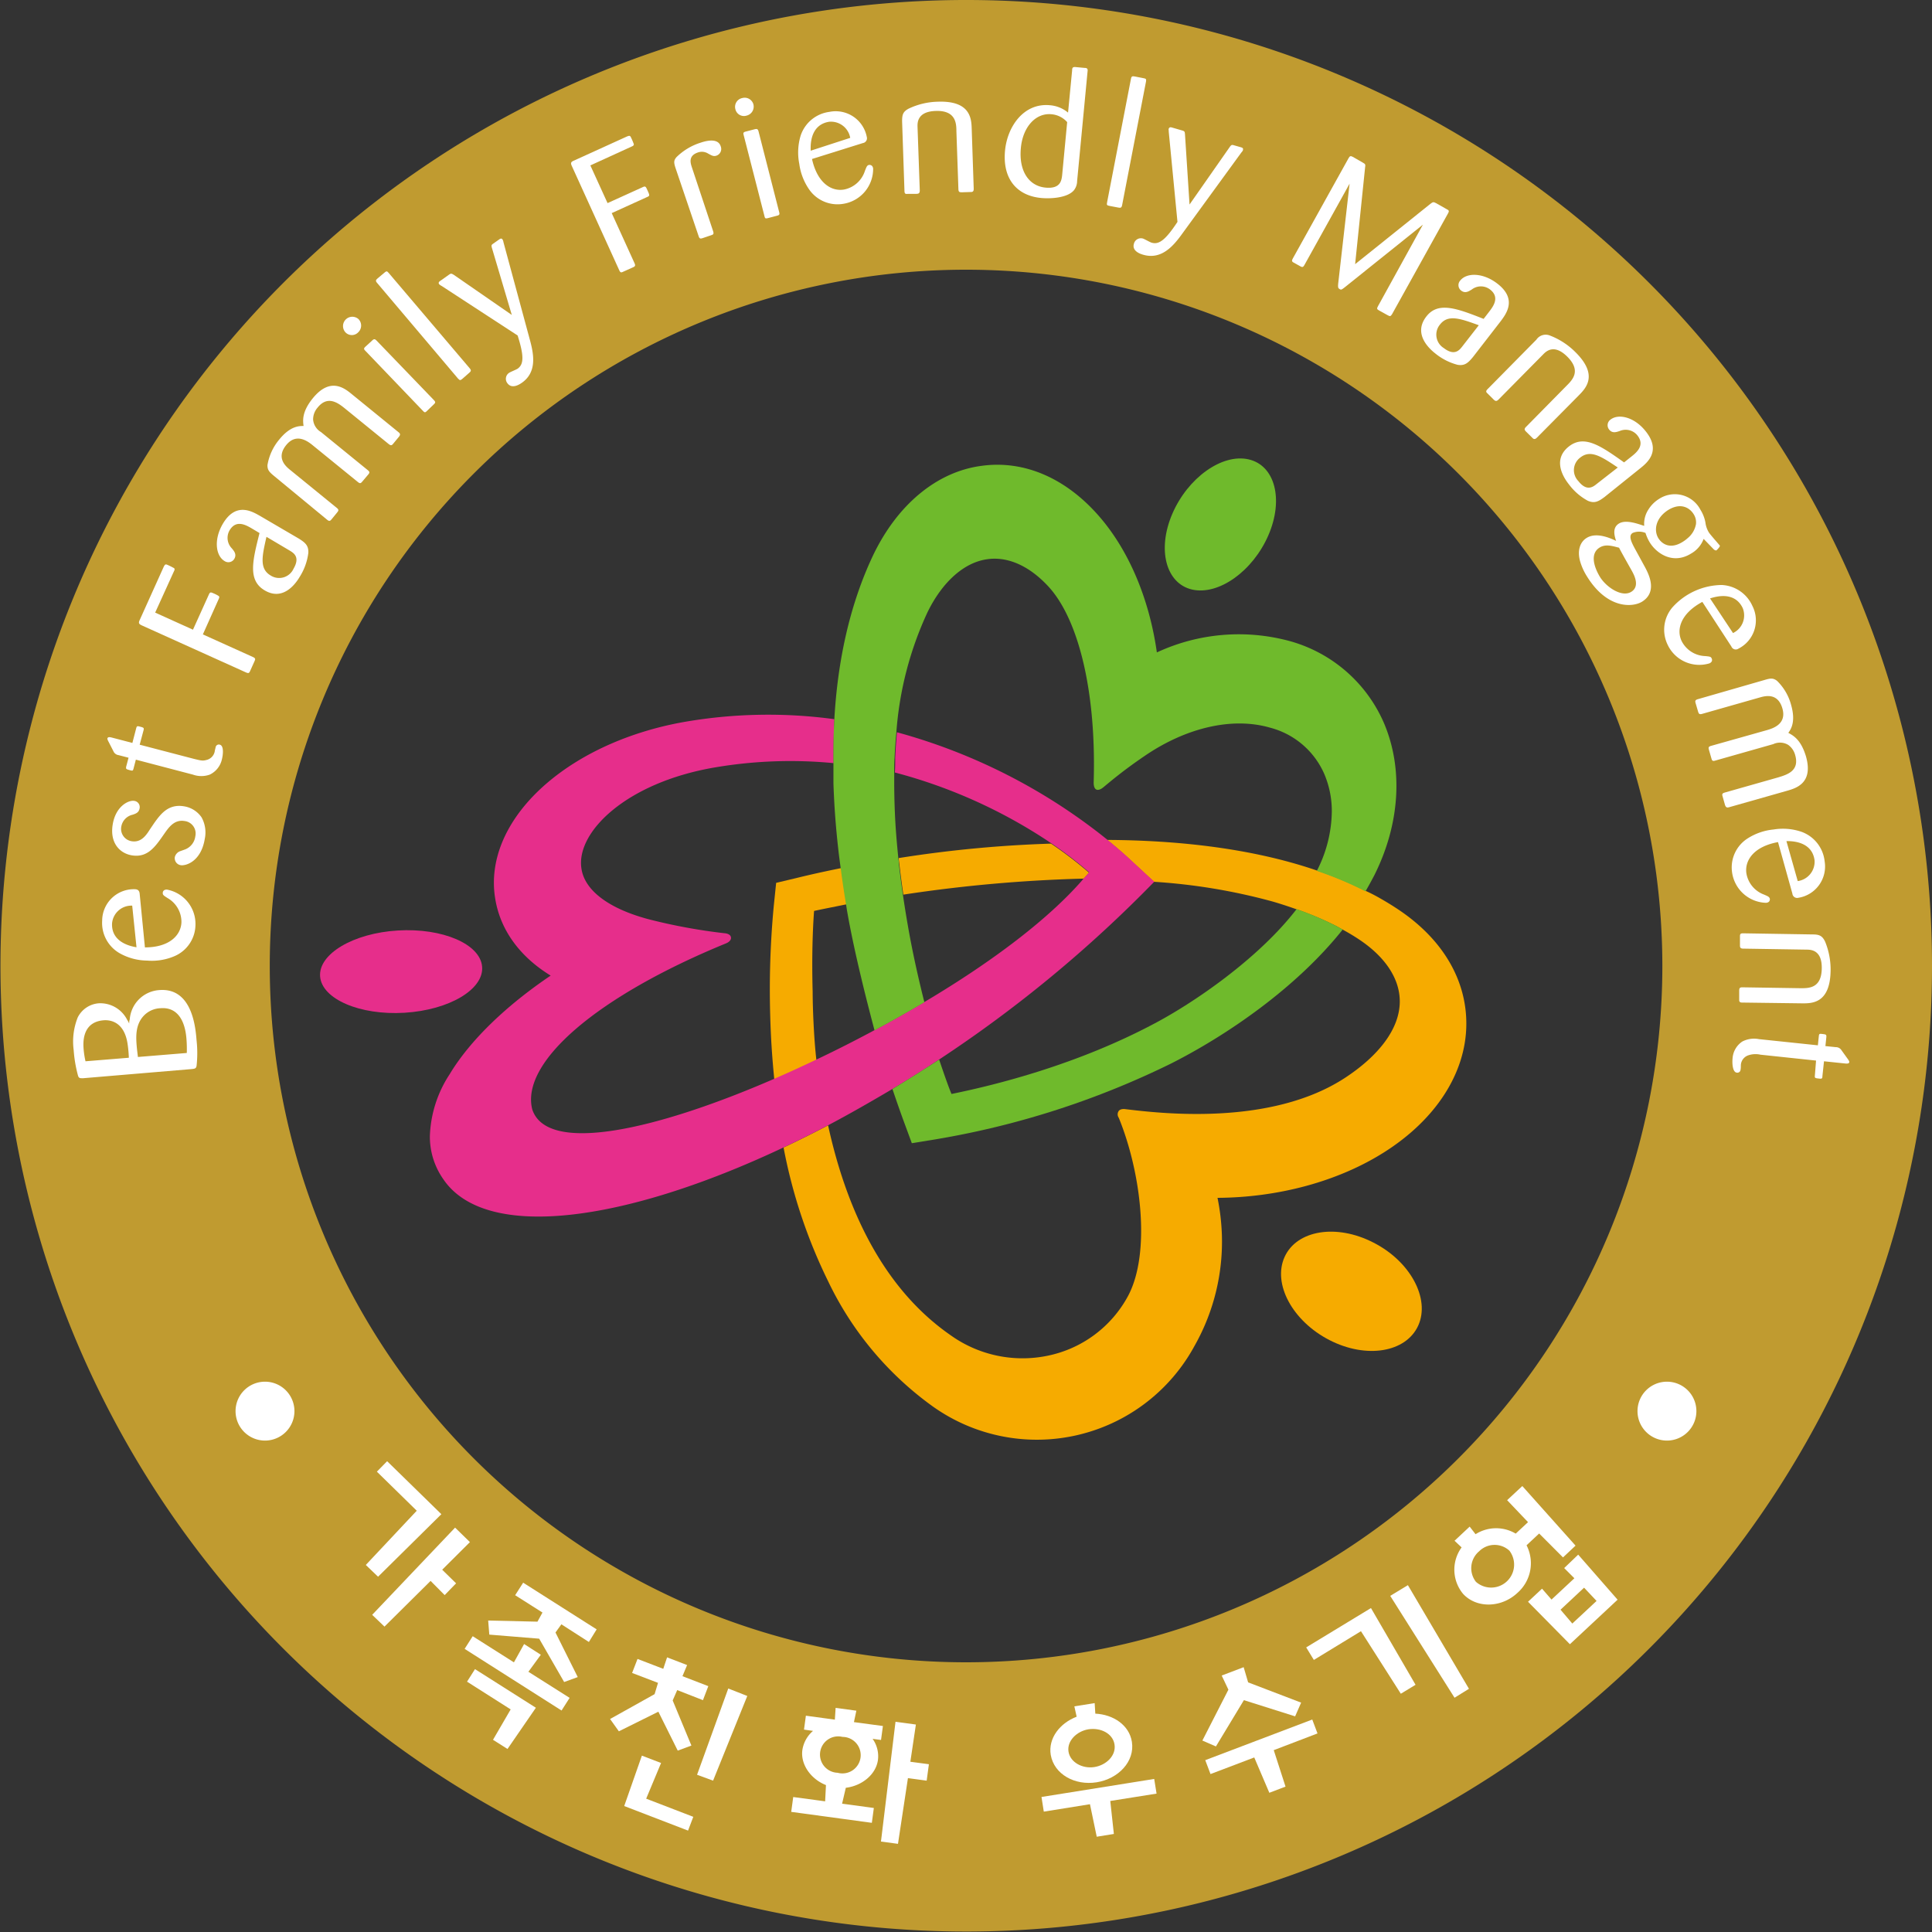 <svg xmlns="http://www.w3.org/2000/svg" viewBox="0 0 328.08 328.08"><rect x="0" y="0" width="328.08" height="328.08" fill="#333333" stroke="none"/><defs><style>.cls-1{fill:#f6ab00;}.cls-2{fill:#e62e8b;}.cls-3{fill:#6fba2c;}.cls-4{fill:#c09b30;}.cls-5{fill:#fff;}</style></defs><g id="레이어_2" data-name="레이어 2"><path class="cls-1" d="M235,195.7c8.77-5.53,13.87-13.39,14-21.55.12-7.6-3.92-14.55-11.38-19.59-1.2-.81-2.44-1.56-3.71-2.27-.64-.35-1.29-.69-2-1a62.25,62.25,0,0,0-7.89-3.34c-.12,0-.25-.08-.38-.12-10.93-3.76-23.55-5.14-35.63-5.2,1.64,1.32,2.86,2.41,3.62,3.11l4.32,4a99.89,99.89,0,0,1,20.19,3.36c1.37.4,2.7.84,4,1.3A54.64,54.64,0,0,1,227,157.3l1,.56c1,.54,1.93,1.1,2.83,1.7,4.49,3,6.93,6.75,6.87,10.64-.07,4.53-3.55,9.06-9.28,12.82-12.73,8.34-31.64,6-37.23,5.34,0,0-.85-.17-1.21.29a1,1,0,0,0,0,1.16c3.79,9.26,5.48,22.94,1.58,30.26a20.05,20.05,0,0,1-13.65,10.15,21,21,0,0,1-16.54-3.52c-11.78-8.2-17.78-22-20.75-35.6-2.55,1.33-5.06,2.59-7.56,3.76a88.86,88.86,0,0,0,7.57,22.72,55.74,55.74,0,0,0,17.42,21,30.46,30.46,0,0,0,44.78-10,35.91,35.91,0,0,0,4.66-18.94,37.69,37.69,0,0,0-.74-6.23C217,203.35,227.15,200.66,235,195.7Z"/><path class="cls-1" d="M153.4,151.92a245.21,245.21,0,0,1,30.66-2.72c.29-.35.6-.7.87-1a66.08,66.08,0,0,0-6.45-4.94,205.86,205.86,0,0,0-25.86,2.45c0,.35.07.69.1,1C152.92,148.45,153.15,150.2,153.4,151.92Z"/><path class="cls-1" d="M138,168.37c-.16-5.67,0-10.46.24-13.68,1.31-.29,3.82-.78,5.54-1.13-.34-2-.64-4.07-.91-6.15-3.25.65-5.78,1.24-7.38,1.63l-3.69.88-.39,3.78a151.34,151.34,0,0,0-.61,19c.09,3.31.31,6.88.69,10.61,2.36-1,4.75-2.12,7.15-3.26C138.2,176.31,138,171,138,168.37Z"/><path class="cls-1" d="M233.21,211c-6.26-3.22-13-2.12-15.07,2.45s1.35,10.89,7.61,14.11,13,2.12,15.08-2.45S239.48,214.17,233.21,211Z"/><path class="cls-2" d="M81.87,164.16c-.31-3.85-6.73-6.61-14.32-6.15s-13.5,4-13.19,7.82,6.73,6.61,14.33,6.15S82.19,168,81.87,164.16Z"/><path class="cls-2" d="M196,149.72l-4.32-4c-.76-.7-2-1.79-3.62-3.11-.65-.52-1.35-1.08-2.13-1.67a98.13,98.13,0,0,0-33.61-16.59c-.13,1.42-.24,2.85-.3,4.29,0,.85,0,1.69-.06,2.54a87.42,87.42,0,0,1,26.53,12,66.08,66.08,0,0,1,6.45,4.94c-.27.35-.58.7-.87,1-.12.13-.23.27-.34.41-5.7,6.52-15.13,13.72-26.68,20.58-2.76,1.64-5.59,3.23-8.46,4.78-3.3,1.77-6.64,3.47-10,5.06-2.4,1.14-4.79,2.24-7.15,3.26-20.25,8.79-38.56,12.84-41.06,5.17-2-8,11-19.2,32.9-28.18,0,0,.92-.33.85-1s-1.06-.72-1.06-.72a95.52,95.52,0,0,1-12.81-2.35c-6.68-1.75-11-4.83-11.53-8.68-.92-6.15,7.6-14.56,22.66-17.13a76.55,76.55,0,0,1,20.16-.73c0-2.49,0-5,.15-7.46a83.41,83.41,0,0,0-25.71.5C97.36,126,83.87,137.63,83.87,149.92a16.59,16.59,0,0,0,.2,2.53c.82,5.41,4.18,10,9.44,13.22-7.57,5.11-13.7,11-17.16,16.76A20.35,20.35,0,0,0,73,192.88a12.53,12.53,0,0,0,2.23,7.29c7.12,10.69,30.84,7.42,57.81-5.31,2.5-1.17,5-2.43,7.56-3.76,3.61-1.9,7.26-4,10.92-6.16q4-2.4,7.93-5A219.07,219.07,0,0,0,196,149.74Z"/><path class="cls-3" d="M235,122.75A24.55,24.55,0,0,0,219,108.86a33,33,0,0,0-22.55,1.93c-1.27-9-4.71-17.29-9.85-23.17-5.67-6.49-12.75-9.51-19.94-8.51-7.6,1-14.32,6.62-18.44,15.28-4,8.48-6,18.06-6.54,27.82-.14,2.48-.17,5-.15,7.46,0,1.11,0,2.22,0,3.33.12,3.75.4,7.46.81,11.1.12,1.12.27,2.21.42,3.31.27,2.08.57,4.14.91,6.15.06.38.11.77.18,1.15,1.14,6.6,3.22,14.86,4.66,20.26,2.87-1.55,5.7-3.14,8.46-4.78-1-4-2-8.39-2.8-13-.3-1.71-.58-3.46-.84-5.23s-.48-3.47-.68-5.23c0-.34-.06-.68-.1-1-.2-2-.38-4-.5-6q-.19-3.37-.2-6.77c0-.58,0-1.15,0-1.72,0-.85,0-1.69.06-2.54.06-1.44.17-2.87.3-4.29a58.37,58.37,0,0,1,5.3-20.46c2.55-5.2,6.27-8.5,10.24-9,3.51-.47,7.21,1.24,10.44,4.82,5,5.61,8,17.76,7.53,33.12,0,1.48.83,1.49,1.67.78,1-.82,3.32-2.82,7-5.31,6.9-4.72,14.79-6.69,21.33-4.78a13.86,13.86,0,0,1,9.14,7.8,16.05,16.05,0,0,1,1.3,6.47,22.55,22.55,0,0,1-2.55,10.05c.13,0,.26.07.38.12a62.25,62.25,0,0,1,7.89,3.34c.52-.89,1-1.78,1.49-2.71C237.76,139.9,238.31,130.49,235,122.75Z"/><path class="cls-3" d="M220.18,154.38c-6.56,8.53-17.65,16-24.07,19.39-13.12,7-26.94,10.46-34.53,12-.5-1.15-1.39-3.73-2.1-5.84q-4,2.61-7.93,5c.72,2.14,1.35,3.92,1.76,5.05l1.53,4.15,4.36-.71a144.7,144.7,0,0,0,39.69-12.83c9.35-4.73,21.18-12.76,29.12-22.74l-1-.56A54.64,54.64,0,0,0,220.18,154.38Z"/><path class="cls-3" d="M202.46,100.12c4.5,1,10.29-3.13,12.93-9.23S216.5,79,212,78s-10.29,3.14-12.92,9.24S198,99.12,202.46,100.12Z"/><path class="cls-4" d="M328.08,164A164,164,0,1,1,164,0,164,164,0,0,1,328.08,164ZM164,45.8A118.24,118.24,0,1,0,282.29,164,118.24,118.24,0,0,0,164,45.8Z"/><path class="cls-5" d="M14.08,183.1c-.49,0-.68,0-.82-.4a22.3,22.3,0,0,1-.75-4.39,11.05,11.05,0,0,1,.69-5.54,4.37,4.37,0,0,1,3.62-2.4,5.12,5.12,0,0,1,4.77,2.8,4.83,4.83,0,0,1,.35.64c0-.24,0-.44.09-.68a5.4,5.4,0,0,1,5-5c5.62-.46,6.18,6.39,6.35,8.54a19.74,19.74,0,0,1,0,4.33c-.09.42-.22.49-.92.55Zm7.8-3.48a21.21,21.21,0,0,0-.23-2.45c-.6-3.73-3-4-4.07-3.91-3.75.31-3.45,4-3.38,4.9a14.46,14.46,0,0,0,.32,2.06Zm9.84-.81a21.91,21.91,0,0,0-.06-2.43c-.25-3.11-1.55-5.41-4.43-5.17a4.12,4.12,0,0,0-2.83,1.29C23,174,23.08,176,23.21,177.6c.07.79.13,1.19.21,1.89Z"/><path class="cls-5" d="M24.61,160.88c4.09,0,6.09-2,6.2-4.23a4.67,4.67,0,0,0-2.36-4.15c-.69-.44-.83-.54-.81-.89,0-.17.12-.58.73-.54a5.93,5.93,0,0,1,4.82,6.08,5.86,5.86,0,0,1-3.66,5.26,9.72,9.72,0,0,1-4.54.71,9.68,9.68,0,0,1-4.64-1.23,5.92,5.92,0,0,1-3-5.55A5.37,5.37,0,0,1,22.85,151c.81,0,.85.54.88.89Zm-2.16-7.09a3.3,3.3,0,0,0-3.42,3c-.12,2.36,1.63,3.65,4.15,4.07Z"/><path class="cls-5" d="M26.23,139.7c1-1.37,2.31-3.23,5-2.78a4.44,4.44,0,0,1,3,1.88,5.29,5.29,0,0,1,.54,3.67c-.64,3.86-3.24,4.59-4.08,4.45a1.2,1.2,0,0,1-1-1.39,1.43,1.43,0,0,1,.94-1l.73-.26A2.76,2.76,0,0,0,33.17,142a2.13,2.13,0,0,0-1.83-2.58c-1.76-.29-2.69,1.09-3.51,2.26-1.51,2.18-2.79,4-5.44,3.57-2.05-.34-3.77-2.11-3.25-5.25s2.73-4.16,3.65-4a1.06,1.06,0,0,1,.92,1.25c-.12.75-.66.92-1.19,1.1a2.5,2.5,0,0,0-1.92,2,2.12,2.12,0,0,0,1.75,2.5c1.61.27,2.47-1,3.1-2Z"/><path class="cls-5" d="M23.72,126.46l9.19,2.4c1.19.29,1.5.37,2.12.2a1.85,1.85,0,0,0,1.43-1.44c0-.11.14-.63.16-.74a.55.55,0,0,1,.72-.42c.73.2.52,1.8.35,2.45a3.78,3.78,0,0,1-2.07,2.63,4.24,4.24,0,0,1-2.86,0L23.07,129l-.39,1.5c-.1.37-.14.42-.54.31-.73-.19-.79-.21-.71-.64l.4-1.5-1.7-.44a1.11,1.11,0,0,1-.88-.68l-.82-1.6c-.18-.35-.21-.48-.19-.56.08-.29.45-.22.79-.13l3.45.9.64-2.46c.09-.34.15-.44.52-.34.76.19.84.22.74.64Z"/><path class="cls-5" d="M34.45,107.73l8.48,3.83c.51.23.44.39.27.77l-.68,1.51c-.2.43-.25.56-.74.35l-17.72-8c-.45-.21-.54-.37-.4-.76l4.14-9.18c.2-.36.26-.49.61-.34a10.5,10.5,0,0,1,1,.49c.19.08.36.19.12.63l-3.18,7,6.42,2.9L35.45,101c.17-.37.25-.49.67-.3a6,6,0,0,1,.92.45c.26.14.23.29.08.61Z"/><path class="cls-5" d="M50.74,91.46c1.12.7,1.67,1.19,1.62,2.42a9.85,9.85,0,0,1-1.42,4c-.4.68-2.6,4.39-6,2.37-2.89-1.71-2.06-5-.87-9.73l-1.27-.76c-1-.58-2.69-1.59-3.81.29a2.55,2.55,0,0,0,.39,3.08c.37.46.85,1,.41,1.77a1.17,1.17,0,0,1-1.65.38c-1.51-.89-1.88-3.65-.29-6.35,2.19-3.69,4.89-2.12,6.24-1.36Zm-5.49-.3c-.74,3.27-1.24,5.41.7,6.56a2.68,2.68,0,0,0,3.9-1.15c1.16-2,0-2.67-.65-3.07Z"/><path class="cls-5" d="M46.52,80.81c-.76-.63-1.13-1-1.1-1.84a9.06,9.06,0,0,1,2-4.33c1.88-2.32,3.42-2.31,4.13-2.3-.12-.92-.31-2.39,1.56-4.7,3-3.7,5.44-1.68,6.64-.7l7.92,6.45c.32.26.33.42.1.75l-1,1.21c-.24.29-.37.36-.76.06l-7.38-6c-1.22-1-3-2.33-4.71-.18a3.07,3.07,0,0,0-.75,2,2.72,2.72,0,0,0,1.34,2.14l7.92,6.45c.32.26.4.4.12.74l-1,1.18c-.26.32-.39.43-.77.12l-7.61-6.19c-.81-.67-2.81-2.25-4.56-.1s-.13,3.59.64,4.21l7.93,6.46c.36.29.36.44.06.8l-.94,1.15c-.24.3-.4.36-.76.06Z"/><path class="cls-5" d="M60.84,56.42a1.49,1.49,0,0,1-2.19,0,1.58,1.58,0,0,1,2.22-2.24A1.57,1.57,0,0,1,60.84,56.42ZM73.68,67.94c.34.36.25.48-.07.78l-1.13,1.09c-.32.31-.4.23-.69-.07L62.07,59.6c-.26-.27-.38-.4,0-.74l1.09-1c.34-.33.48-.34.81,0Z"/><path class="cls-5" d="M64,48c-.28-.33-.15-.49.14-.74l1.12-.94c.33-.28.44-.34.72,0L79.77,62.55c.3.35.2.51-.08.75l-1.14,1c-.36.3-.44.34-.76,0Z"/><path class="cls-5" d="M90.06,58c.59,2.26,1.11,5.22-1.44,7-.29.2-1.67,1.18-2.47.06a1.21,1.21,0,0,1,.31-1.75c.19-.14,1.22-.55,1.44-.7,1-.72,1.16-2,0-5.64L75,48.56a1.82,1.82,0,0,1-.43-.3c-.22-.31.11-.51.23-.59l1.41-1c.38-.27.44-.24.85,0l9.85,6.81L83.55,42.15c-.13-.44-.1-.53.08-.69l1.17-.82c.19-.14.36-.19.52,0a1.34,1.34,0,0,1,.18.51Z"/><path class="cls-5" d="M103.88,36.19l3.86,8.48c.23.5.07.58-.3.75l-1.52.68c-.42.2-.55.26-.77-.22L97.1,28.18c-.21-.46-.16-.63.19-.83l9.17-4.17c.39-.14.52-.2.68.14a10.53,10.53,0,0,1,.43,1c.09.19.15.39-.32.57l-7,3.2,2.92,6.4,5.93-2.69c.37-.17.51-.21.71.22s.39.85.4.94c.09.28,0,.37-.35.51Z"/><path class="cls-5" d="M121.11,39.3c.13.46,0,.53-.33.64l-1.41.48c-.39.13-.57.16-.72-.28l-3.92-11.56c-.33-1-.33-1.33.15-1.9A10.2,10.2,0,0,1,119,24.22c1.36-.46,3-.66,3.39.64a1.2,1.2,0,0,1-.72,1.57c-.5.17-.77,0-1.42-.35a2,2,0,0,0-1.76-.18c-1.63.56-1.24,1.78-1,2.51Z"/><path class="cls-5" d="M126.79,19.63a1.49,1.49,0,0,1-1.91-1.08,1.52,1.52,0,0,1,1.17-1.9,1.54,1.54,0,0,1,1.87,1A1.57,1.57,0,0,1,126.79,19.63ZM132.31,36c.13.47,0,.54-.43.65l-1.52.4c-.43.1-.46,0-.56-.41L126.3,23c-.1-.37-.14-.54.35-.66l1.46-.38c.45-.12.59-.06.71.39Z"/><path class="cls-5" d="M137.89,27c.88,4,3.23,5.55,5.42,5.19A4.66,4.66,0,0,0,146.88,29c.3-.75.36-.91.7-1,.17,0,.59,0,.69.6a6,6,0,0,1-5,6,5.86,5.86,0,0,1-5.9-2.48,9.92,9.92,0,0,1-1.64-4.29,9.92,9.92,0,0,1,.23-4.8A5.94,5.94,0,0,1,140.83,19a5.38,5.38,0,0,1,6.36,4.24.83.83,0,0,1-.68,1.06Zm6.49-3.59a3.32,3.32,0,0,0-3.6-2.73c-2.34.38-3.23,2.36-3.11,4.91Z"/><path class="cls-5" d="M165.35,32c0,.26,0,.53-.33.6l-1.61.05c-.47,0-.64,0-.66-.56l-.34-9.81c0-1.37-.12-3.56-3.53-3.44-3.12.11-3.09,2-3.07,2.7l.38,10.77c0,.53-.19.6-.6.61l-1.43,0c-.41.05-.56,0-.57-.53l-.4-11.76c0-1.11.11-1.64,1.09-2.17a12.16,12.16,0,0,1,5-1.19c5.54-.19,5.68,2.9,5.73,4.62Z"/><path class="cls-5" d="M182.91,30.74a2.55,2.55,0,0,1-.56,1.59c-1.12,1.3-4,1.44-5.55,1.29-4.13-.39-6.59-3.26-6.13-8.06.38-4,3.12-8.12,7.63-7.69a5.52,5.52,0,0,1,3.07,1.25l.69-7.15c0-.46.11-.63.61-.58l1.48.14c.44,0,.61.12.53.64Zm-1.69-10a4,4,0,0,0-2.68-1.34c-2.68-.25-4.85,2.18-5.18,5.7-.39,4,1.4,6.5,4.19,6.76,2.53.24,2.7-1.21,2.81-2.05Z"/><path class="cls-5" d="M192.06,13.34c.08-.43.29-.42.66-.35l1.43.28c.43.08.54.13.46.57l-4.06,21c-.09.46-.27.48-.64.41l-1.47-.28c-.46-.09-.54-.14-.44-.62Z"/><path class="cls-5" d="M200.53,40c-1.39,1.88-3.38,4.13-6.39,3.26-.33-.09-2-.57-1.58-1.89a1.22,1.22,0,0,1,1.56-.85c.22.07,1.18.62,1.44.69,1.21.35,2.29-.34,4.39-3.53l-1.48-15.3c0-.37-.06-.44,0-.52.11-.36.46-.23.6-.19l1.66.48c.44.13.46.19.5.69L202,34.73,208.8,25c.26-.38.36-.41.6-.37l1.37.39c.22.07.38.17.3.42,0,.09,0,.15-.28.47Z"/><path class="cls-5" d="M241.63,38.15,228.34,48.8c-.53.41-.59.45-.86.29s-.29-.32-.24-.9l1.94-17L221.51,45c-.24.44-.41.38-.72.21l-1.25-.7c-.2-.18-.17-.29,0-.62L229,26.87c.21-.38.35-.44.73-.23l1.74,1c.38.21.43.3.34.82l-1.69,16.4,12.75-10.22c.46-.35.52-.39,1-.14l1.76,1c.37.19.52.27.28.71l-9.53,17.16c-.24.37-.34.38-.75.15l-1.43-.79c-.4-.23-.43-.31-.19-.75Z"/><path class="cls-5" d="M250.12,60.64c-.83,1-1.39,1.51-2.6,1.31a10,10,0,0,1-3.74-1.89c-.62-.49-4-3.13-1.6-6.27,2-2.66,5.23-1.42,9.76.36l.91-1.18c.69-.9,1.91-2.47.18-3.81a2.54,2.54,0,0,0-3.1,0c-.51.31-1.12.72-1.81.18a1.16,1.16,0,0,1-.17-1.68c1.07-1.38,3.85-1.41,6.33.51,3.39,2.62,1.5,5.11.58,6.35Zm1-5.41c-3.15-1.14-5.22-1.89-6.59-.12a2.68,2.68,0,0,0,.65,4c1.81,1.39,2.65.35,3.13-.27Z"/><path class="cls-5" d="M261,74.31c-.19.18-.39.35-.66.16l-1.14-1.12c-.33-.33-.42-.5-.05-.87l6.9-7c1-1,2.5-2.54.07-4.94-2.23-2.19-3.56-.88-4.07-.36l-7.57,7.66c-.37.37-.56.27-.85,0l-1-1c-.31-.27-.35-.43,0-.78l8.27-8.38a1.9,1.9,0,0,1,2.33-.69,12.33,12.33,0,0,1,4.29,2.8c3.95,3.9,1.79,6.12.58,7.35Z"/><path class="cls-5" d="M272.48,84.39c-1.05.79-1.71,1.13-2.84.65a9.82,9.82,0,0,1-3.18-2.74c-.49-.62-3.17-4-.06-6.47,2.63-2.08,5.42-.12,9.39,2.69l1.17-.93c.9-.71,2.45-1.94,1.09-3.66a2.56,2.56,0,0,0-3-.74c-.57.19-1.26.44-1.8-.25a1.17,1.17,0,0,1,.23-1.68c1.37-1.08,4.09-.44,6,2,2.66,3.36.23,5.33-1,6.31Zm2.24-5c-2.78-1.86-4.61-3.09-6.37-1.69a2.66,2.66,0,0,0-.32,4c1.41,1.79,2.48,1,3.1.49Z"/><path class="cls-5" d="M289.3,91.51A4.75,4.75,0,0,1,287.17,94c-3,1.87-5.77.1-7-1.86a7.22,7.22,0,0,1-.74-1.64,2.85,2.85,0,0,0-2.18,0c-.8.49-.2,1.63.62,3.11l1.5,2.75c.6,1.14,2.16,4.16-.55,5.83-1.69,1-5.94,1.17-9.32-4.29a10.06,10.06,0,0,1-1.14-2.46c-.55-1.82-.12-3.35,1.07-4.09,1.34-.83,3.21-.37,5,.5-.24-.78-.71-2.2.48-2.94s3.27.07,4.3.39a4.42,4.42,0,0,1,.71-2.77,5.58,5.58,0,0,1,1.83-1.82,4.9,4.9,0,0,1,7,1.84,6.19,6.19,0,0,1,.85,2.15,4.24,4.24,0,0,0,.58,1.7c.23.38,1.77,2.1,1.87,2.25s-.5.75-.57.8-.24,0-.42-.12ZM271.61,93c-1.57,1-1,3.14.05,4.91s3.74,3.59,5.35,2.59c1.44-.89.59-2.66.14-3.49-.31-.56-1.87-3.3-2.21-4C273.73,92.7,272.63,92.35,271.61,93ZM288,89a2.57,2.57,0,0,0-.39-1.68c-.69-1.11-2.18-2-4.27-.75-2.24,1.39-2.52,3.52-1.73,4.82.68,1.08,2.1,1.89,4.11.64a5.66,5.66,0,0,0,.85-.63A4,4,0,0,0,288,89Z"/><path class="cls-5" d="M289.08,102.21c-3.6,1.93-4.46,4.61-3.53,6.62a4.65,4.65,0,0,0,4,2.58c.81.08,1,.1,1.12.42.08.16.17.57-.39.82a5.94,5.94,0,0,1-7.09-3.16,5.83,5.83,0,0,1,.81-6.35,11.43,11.43,0,0,1,8.37-3.8,6,6,0,0,1,5.21,3.55,5.38,5.38,0,0,1-2.37,7.26.8.8,0,0,1-1.2-.37Zm5.21,5.29a3.32,3.32,0,0,0,1.66-4.21c-1-2.15-3.14-2.47-5.56-1.67Z"/><path class="cls-5" d="M299.64,115.47c.95-.28,1.44-.39,2.13.15a8.91,8.91,0,0,1,2.4,4.14c.81,2.87-.08,4.12-.49,4.69.82.44,2.14,1.13,3,4,1.3,4.58-1.74,5.41-3.23,5.84l-9.83,2.79c-.39.11-.54,0-.68-.35l-.42-1.49c-.11-.37-.09-.52.39-.66L302,132c1.49-.46,3.61-1.09,2.85-3.76a3.1,3.1,0,0,0-1.19-1.75,2.71,2.71,0,0,0-2.53-.13l-9.83,2.79c-.39.12-.55.1-.67-.33l-.42-1.46c-.11-.39-.12-.57.35-.7L300,124c1-.29,3.44-1,2.68-3.68s-2.86-2.16-3.81-1.89l-9.84,2.8c-.44.12-.56,0-.68-.42l-.42-1.43c-.1-.36-.05-.52.39-.65Z"/><path class="cls-5" d="M301.93,143c-4,.73-5.65,3-5.38,5.23a4.66,4.66,0,0,0,3,3.68c.74.32.9.39,1,.74,0,.17,0,.59-.63.66a6,6,0,0,1-5.79-5.17,5.83,5.83,0,0,1,2.7-5.8,9.9,9.9,0,0,1,4.35-1.48,9.74,9.74,0,0,1,4.79.41,6,6,0,0,1,3.88,5,5.38,5.38,0,0,1-4.48,6.19.81.81,0,0,1-1-.72Zm3.35,6.62a3.32,3.32,0,0,0,2.86-3.5c-.29-2.35-2.23-3.32-4.78-3.29Z"/><path class="cls-5" d="M295.91,170.25c-.26,0-.52,0-.57-.36l0-1.6c0-.47.07-.65.59-.63l9.82.15c1.37,0,3.56.06,3.61-3.35.06-3.13-1.82-3.19-2.54-3.2l-10.78-.17c-.52,0-.58-.21-.57-.63l0-1.43c0-.41.07-.55.57-.54l11.76.19c1.11,0,1.63.2,2.12,1.2a12.5,12.5,0,0,1,.94,5c-.1,5.55-3.19,5.52-4.91,5.5Z"/><path class="cls-5" d="M308.39,180.1l-9.44-1a3.82,3.82,0,0,0-2.13.13,1.86,1.86,0,0,0-1.2,1.64c0,.11,0,.64-.05.75a.54.54,0,0,1-.64.53c-.75-.08-.79-1.7-.72-2.37a3.74,3.74,0,0,1,1.65-2.91,4.33,4.33,0,0,1,2.84-.41l10,1.05.16-1.54c.05-.38.08-.44.48-.4.76.09.82.09.8.53l-.16,1.54,1.74.18a1.13,1.13,0,0,1,1,.54l1.05,1.46c.23.32.27.44.26.53,0,.29-.41.28-.75.24l-3.54-.37-.27,2.53c0,.35-.07.46-.45.42-.79-.08-.88-.09-.83-.52Z"/><path class="cls-5" d="M64.2,267.75l-2.08-2,8.65-9.21L64,249.91l1.74-1.78,9.21,9Zm8.92.71-7.83,7.76-2.09-2,14.08-14.81,2.52,2.46-4.71,4.69,2.36,2.31-1.94,2Z"/><path class="cls-5" d="M78.9,280l1.37-2.15,7,4.44L89,279.18,91.84,281l-2.11,2.89,7,4.43-1.37,2.15Zm7.28,17-2.46-1.56,3-5.16-7.41-4.71,1.35-2.13L91,290Zm9.62-11.37-4.24-7.36-8.47-.69-.19-2.39,8.37.19.85-1.55-4.64-2.94,1.36-2.13,12.48,7.93L100,278.83l-4.67-3-1,1.39,3.78,7.57Z"/><path class="cls-5" d="M115.09,297.28l-3.29-6.61L105.09,294l-1.49-2.09,7.56-4.22.58-1.92-4.4-1.68.92-2.38,4.37,1.68.65-1.95,3.4,1.31-.79,1.89,4.39,1.69-.91,2.38L115,287l-.77,1.76,3.18,7.66ZM106,306.69l3-8.56,3.26,1.25-2.53,6.06,8,3.08-.89,2.34Zm15.09-4.31-2.72-1,5.3-14.65L126.9,288Z"/><path class="cls-5" d="M136.53,293.71l.32-2.36,4.92.67.13-2,3.52.48-.41,1.94,4.92.66-.32,2.37-1.43-.19a5.08,5.08,0,0,1,.91,3.57c-.34,2.52-2.76,4.42-5.46,4.74l-.63,2.7,5.39.73-.34,2.52-13.69-1.86.34-2.52,5.42.73.14-2.76c-2.55-1-4.37-3.51-4-6a5.34,5.34,0,0,1,1.8-3.2Zm6.54,1.24a3.09,3.09,0,1,0-.83,6.09,3.1,3.1,0,1,0,.83-6.09Zm11.11,7-1.69,11.16-2.89-.39,2.47-20.34,3.46.47-.94,6.32,3.15.42-.38,2.79Z"/><path class="cls-5" d="M188.54,305.83l.61,5.6-2.91.47-1.15-5.52-7.84,1.26-.39-2.49L196,302.09l.4,2.49Zm-6.1-16.07,3.45-.55L186,291c3.07.15,5.76,1.95,6.21,4.78.53,3.34-2.3,6.3-6,6.88S179,301.3,178.43,298c-.46-2.83,1.56-5.39,4.4-6.48Zm2.38,3.9c-2,.33-3.67,2-3.37,3.81s2.37,2.92,4.39,2.6,3.72-1.95,3.42-3.84S186.87,293.34,184.82,293.66Z"/><path class="cls-5" d="M219.93,291.46l-8.7-2.75-4.75,7.86-2.3-1,4.42-8.64-1.14-2.4,3.73-1.42.76,2.58,9,3.44Zm-3.63,5.74,2,6.19-2.75,1.05-2.56-6-7.43,2.82-.89-2.36L222.84,292l.89,2.36Z"/><path class="cls-5" d="M240.38,286.1l-2.5,1.52L231.11,277l-8,4.88-1.3-2.13,11-6.68Zm9.07.68L247,288.3,236.08,271l3-1.82Z"/><path class="cls-5" d="M267.55,262.47l-2.13,2-4.05-4.06-2.14,2a6.69,6.69,0,0,1-1.57,8.1c-2.69,2.52-6.88,2.65-9.19.17a6.42,6.42,0,0,1-.27-7.91L247,261.64l2.57-2.4,1,1.29a6.52,6.52,0,0,1,6.82-.1l2.09-1.95-3.55-3.73,2.58-2.4Zm-16.42,1a3.75,3.75,0,0,0-.49,5.15,3.9,3.9,0,0,0,5.68-5.29A3.71,3.71,0,0,0,251.13,263.48Zm23.56,8.18-8.1,7.56L259.48,272l2.38-2.22,1.61,1.85,3.88-3.62-1.73-1.73L268,264ZM269,269.61l-4,3.74L267,275.7l4.12-3.84Z"/><path class="cls-5" d="M50,239.63a5,5,0,1,1-5-5A5,5,0,0,1,50,239.63Z"/><path class="cls-5" d="M288.07,239.63a5,5,0,1,1-5-5A5,5,0,0,1,288.07,239.63Z"/></g></svg>